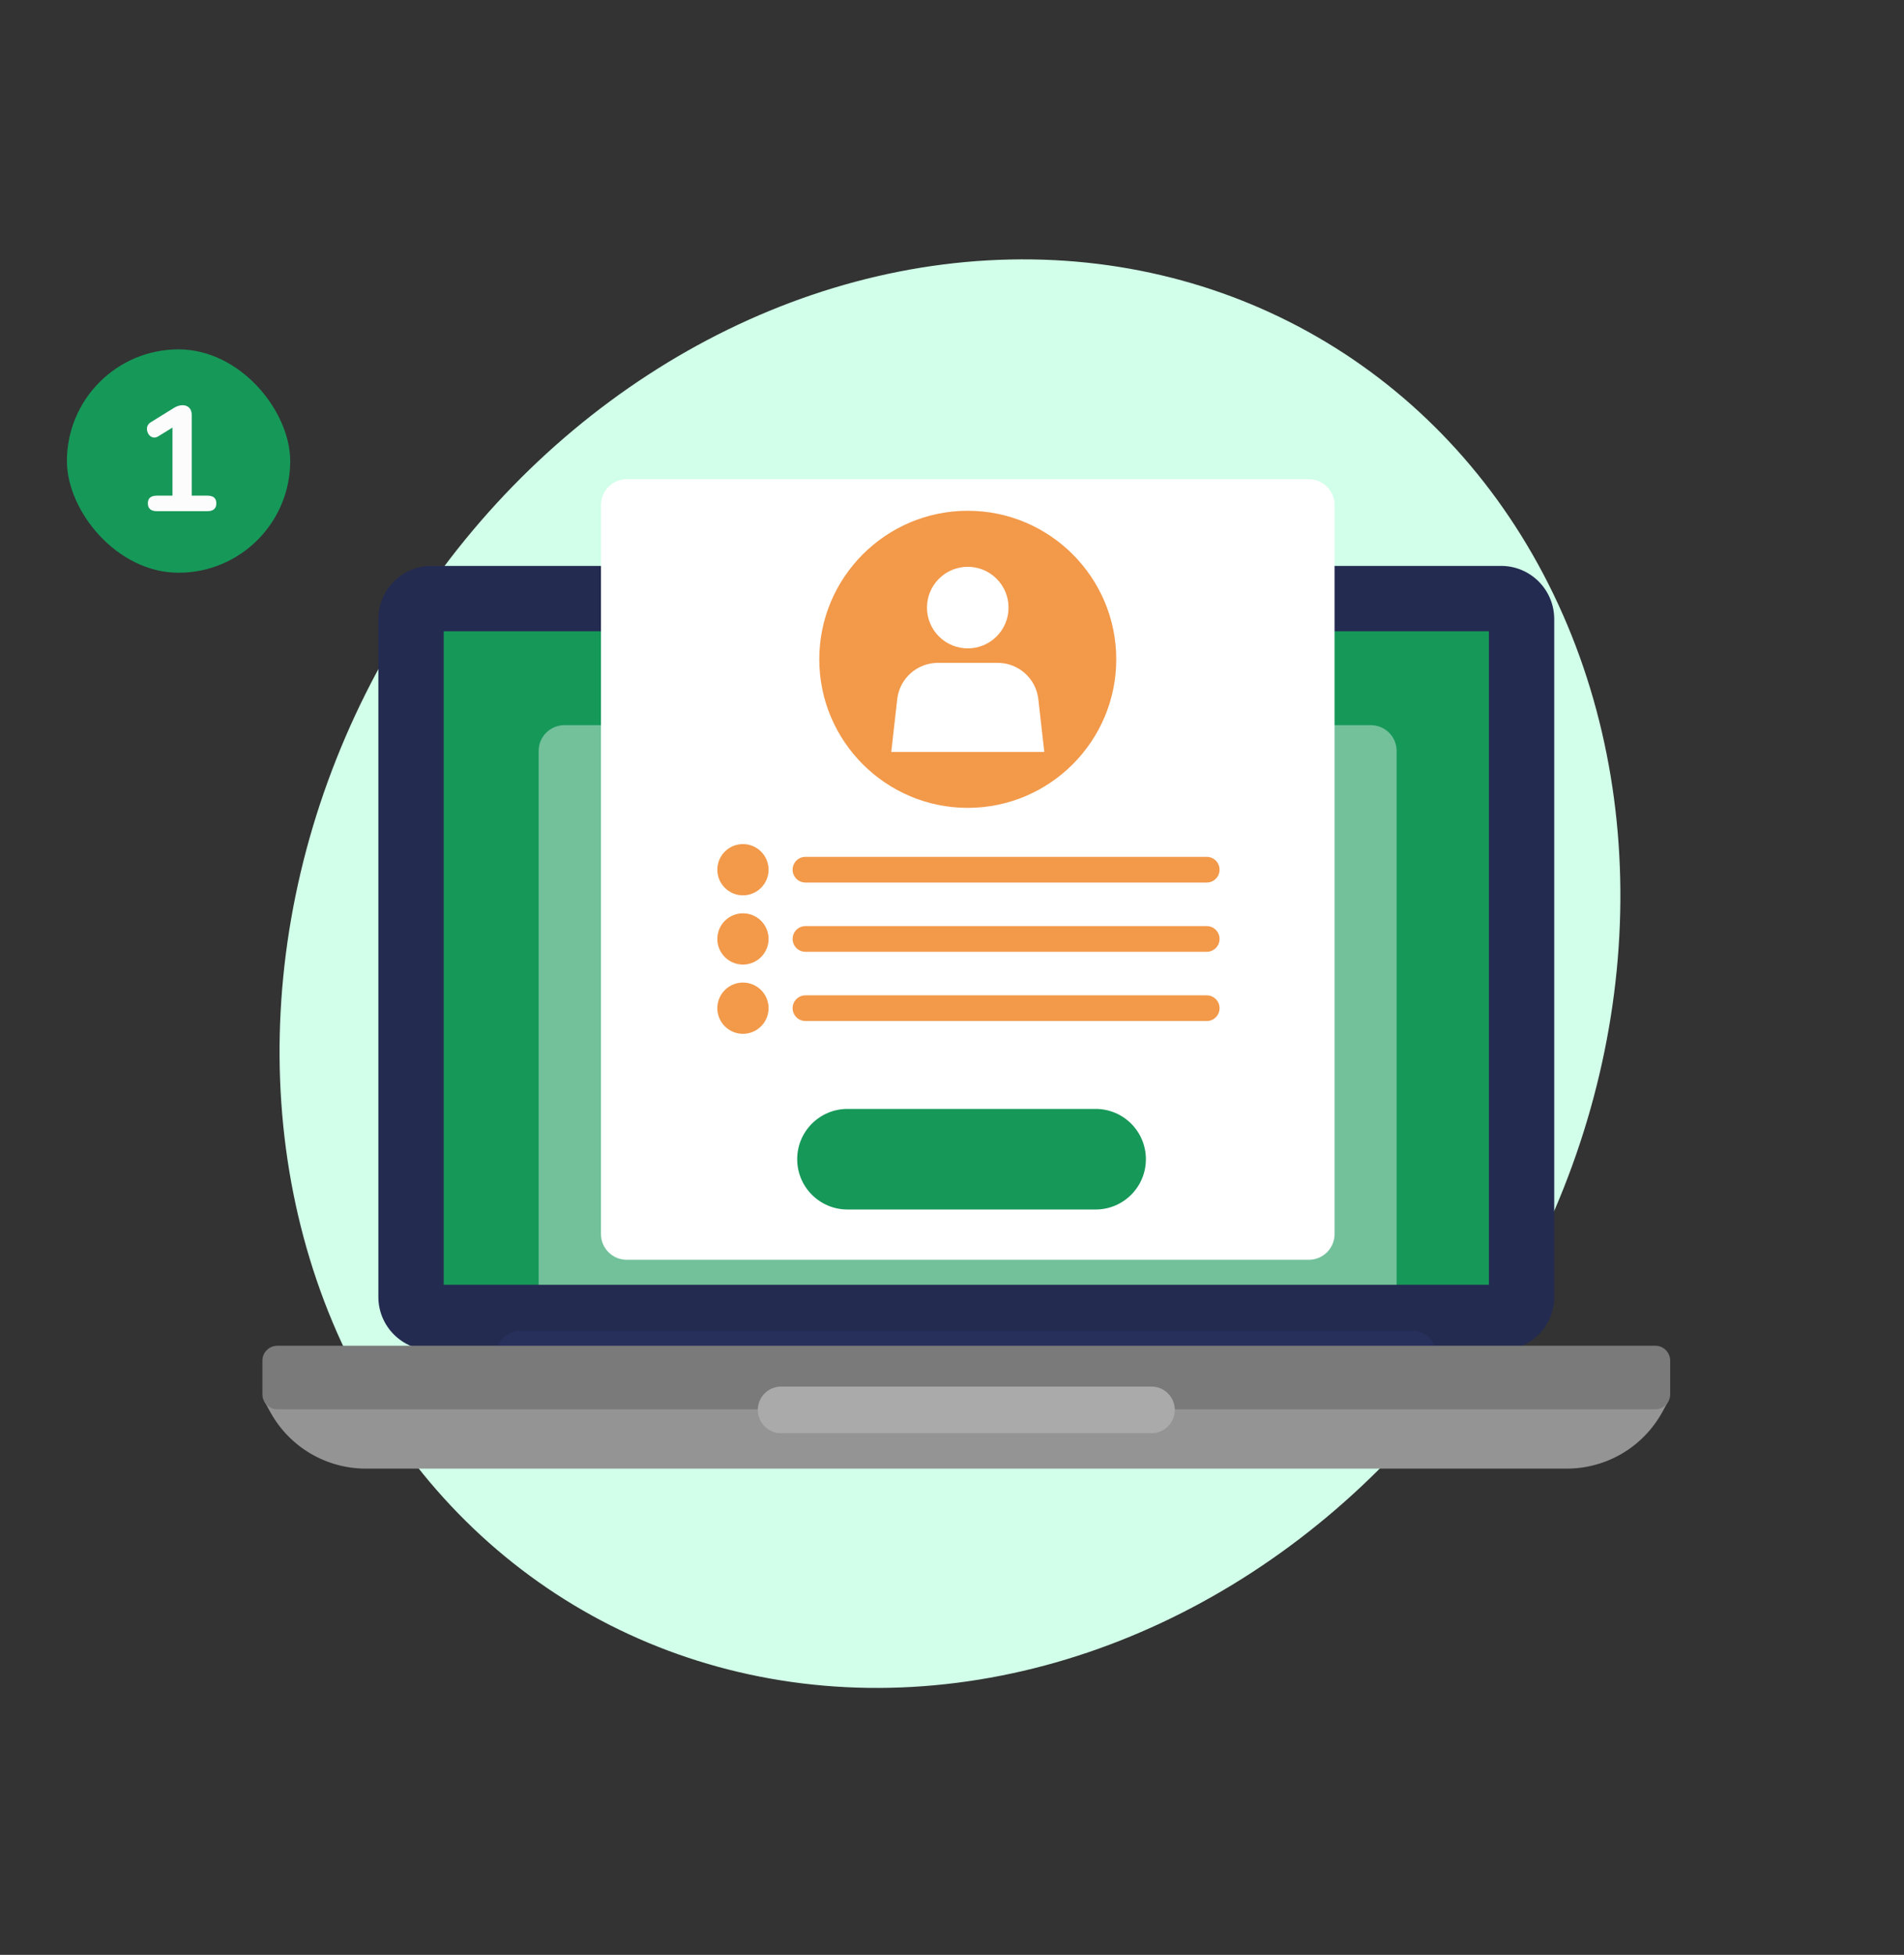 <svg width="228" height="234" viewBox="0 0 228 234" fill="none" xmlns="http://www.w3.org/2000/svg">
<rect x="0" y="0" width="228" height="234" fill="#333333" stroke="none"/>
<ellipse cx="113.758" cy="116.548" rx="77.539" ry="87.995" transform="rotate(30 113.758 116.548)" fill="#D1FFE9"/>
<path d="M186.114 155.251V74.103C186.114 70.589 183.266 67.741 179.753 67.741L51.67 67.741C48.157 67.741 45.309 70.589 45.309 74.103V155.251C45.309 158.764 48.157 161.612 51.67 161.612H179.753C183.266 161.612 186.114 158.764 186.114 155.251Z" fill="#242B51"/>
<path d="M178.292 75.564H53.132V153.789H178.292V75.564Z" fill="#169859"/>
<path opacity="0.2" d="M169.176 164.891H62.248C60.706 164.891 59.455 163.641 59.455 162.099C59.455 160.557 60.706 159.306 62.248 159.306H169.176C170.718 159.306 171.969 160.557 171.969 162.099C171.969 163.641 170.718 164.891 169.176 164.891Z" fill="#344182"/>
<path d="M187.621 175.798H43.803C39.061 175.798 34.692 173.224 32.394 169.076L31.681 167.788C31.565 167.58 31.717 167.324 31.955 167.324H199.468C199.706 167.324 199.858 167.58 199.742 167.788L199.029 169.076C196.731 173.225 192.363 175.798 187.619 175.798H187.621Z" fill="#949494"/>
<path d="M33.206 161.09H198.219C199.202 161.09 200 161.888 200 162.871V166.913C200 167.896 199.202 168.695 198.219 168.695H33.206C32.223 168.695 31.424 167.896 31.424 166.913V162.872C31.424 161.889 32.223 161.091 33.206 161.091V161.09Z" fill="#7A7A7A"/>
<path d="M137.886 171.562H93.538C91.996 171.562 90.745 170.311 90.745 168.769C90.745 167.227 91.996 165.976 93.538 165.976H137.886C139.428 165.976 140.679 167.227 140.679 168.769C140.679 170.311 139.428 171.562 137.886 171.562Z" fill="#AAAAAA"/>
<path opacity="0.4" d="M67.583 86.806H164.161C165.861 86.806 167.241 88.186 167.241 89.886V153.789H64.504V89.886C64.504 88.186 65.884 86.806 67.583 86.806Z" fill="white"/>
<path d="M156.732 57.36H75.045C73.344 57.36 71.966 58.739 71.966 60.44V147.718C71.966 149.419 73.344 150.797 75.045 150.797H156.732C158.433 150.797 159.811 149.419 159.811 147.718V60.44C159.811 58.739 158.433 57.36 156.732 57.36Z" fill="white"/>
<path d="M131.199 144.781H101.482C98.157 144.781 95.463 142.086 95.463 138.761C95.463 135.437 98.157 132.742 101.482 132.742H131.199C134.524 132.742 137.218 135.437 137.218 138.761C137.218 142.086 134.524 144.781 131.199 144.781Z" fill="#169859"/>
<path d="M98.107 78.922C98.107 69.116 106.084 61.141 115.888 61.141C125.693 61.141 133.669 69.117 133.669 78.922C133.669 88.726 125.693 96.703 115.888 96.703C106.084 96.703 98.107 88.726 98.107 78.922Z" fill="#F2994A"/>
<path d="M125.052 90.014L124.338 83.694C124.058 81.217 121.963 79.346 119.471 79.346H112.308C109.816 79.346 107.721 81.217 107.441 83.694L106.727 90.014H125.053H125.052Z" fill="white"/>
<path d="M119.341 76.184C121.248 74.277 121.248 71.185 119.341 69.278C117.434 67.371 114.342 67.371 112.435 69.278C110.528 71.185 110.528 74.277 112.435 76.184C114.342 78.091 117.434 78.091 119.341 76.184Z" fill="white"/>
<path d="M88.967 123.751C87.273 123.751 85.9 122.378 85.9 120.683C85.9 118.988 87.273 117.615 88.967 117.615C90.661 117.615 92.035 118.988 92.035 120.683C92.035 122.378 90.661 123.751 88.967 123.751Z" fill="#F2994A"/>
<path d="M88.967 115.461C87.273 115.461 85.9 114.089 85.9 112.394C85.9 110.699 87.273 109.326 88.967 109.326C90.661 109.326 92.035 110.7 92.035 112.394C92.035 114.087 90.661 115.461 88.967 115.461Z" fill="#F2994A"/>
<path d="M88.967 107.174C87.273 107.174 85.9 105.8 85.9 104.106C85.9 102.413 87.273 101.039 88.967 101.039C90.661 101.039 92.035 102.413 92.035 104.106C92.035 105.8 90.661 107.174 88.967 107.174Z" fill="#F2994A"/>
<path d="M144.502 122.221H96.453C95.604 122.221 94.915 121.533 94.915 120.683C94.915 119.834 95.604 119.146 96.453 119.146H144.502C145.351 119.146 146.039 119.834 146.039 120.683C146.039 121.533 145.351 122.221 144.502 122.221Z" fill="#F2994A"/>
<path d="M144.502 110.856H96.453C95.604 110.856 94.915 111.544 94.915 112.394V112.395C94.915 113.244 95.604 113.932 96.453 113.932H144.502C145.351 113.932 146.039 113.244 146.039 112.395V112.394C146.039 111.544 145.351 110.856 144.502 110.856Z" fill="#F2994A"/>
<path d="M144.502 102.568H96.453C95.604 102.568 94.915 103.256 94.915 104.105C94.915 104.954 95.604 105.643 96.453 105.643H144.502C145.351 105.643 146.039 104.954 146.039 104.105C146.039 103.256 145.351 102.568 144.502 102.568Z" fill="#F2994A"/>
<rect x="8.013" y="41.82" width="26.738" height="26.738" rx="13.369" fill="#169859"/>
<path d="M24.833 59.331C25.548 59.331 25.905 59.634 25.905 60.242C25.905 60.873 25.548 61.189 24.833 61.189H18.794C18.068 61.189 17.704 60.873 17.704 60.242C17.704 59.634 18.068 59.331 18.794 59.331H20.652V51.183L18.937 52.237C18.77 52.333 18.622 52.38 18.491 52.38C18.241 52.38 18.026 52.273 17.847 52.059C17.681 51.844 17.597 51.606 17.597 51.344C17.597 50.999 17.752 50.731 18.062 50.54L20.831 48.825C21.189 48.611 21.528 48.503 21.849 48.503C22.183 48.503 22.451 48.605 22.654 48.807C22.856 49.01 22.957 49.289 22.957 49.647V59.331H24.833Z" fill="#FCFCFC"/>
</svg>
